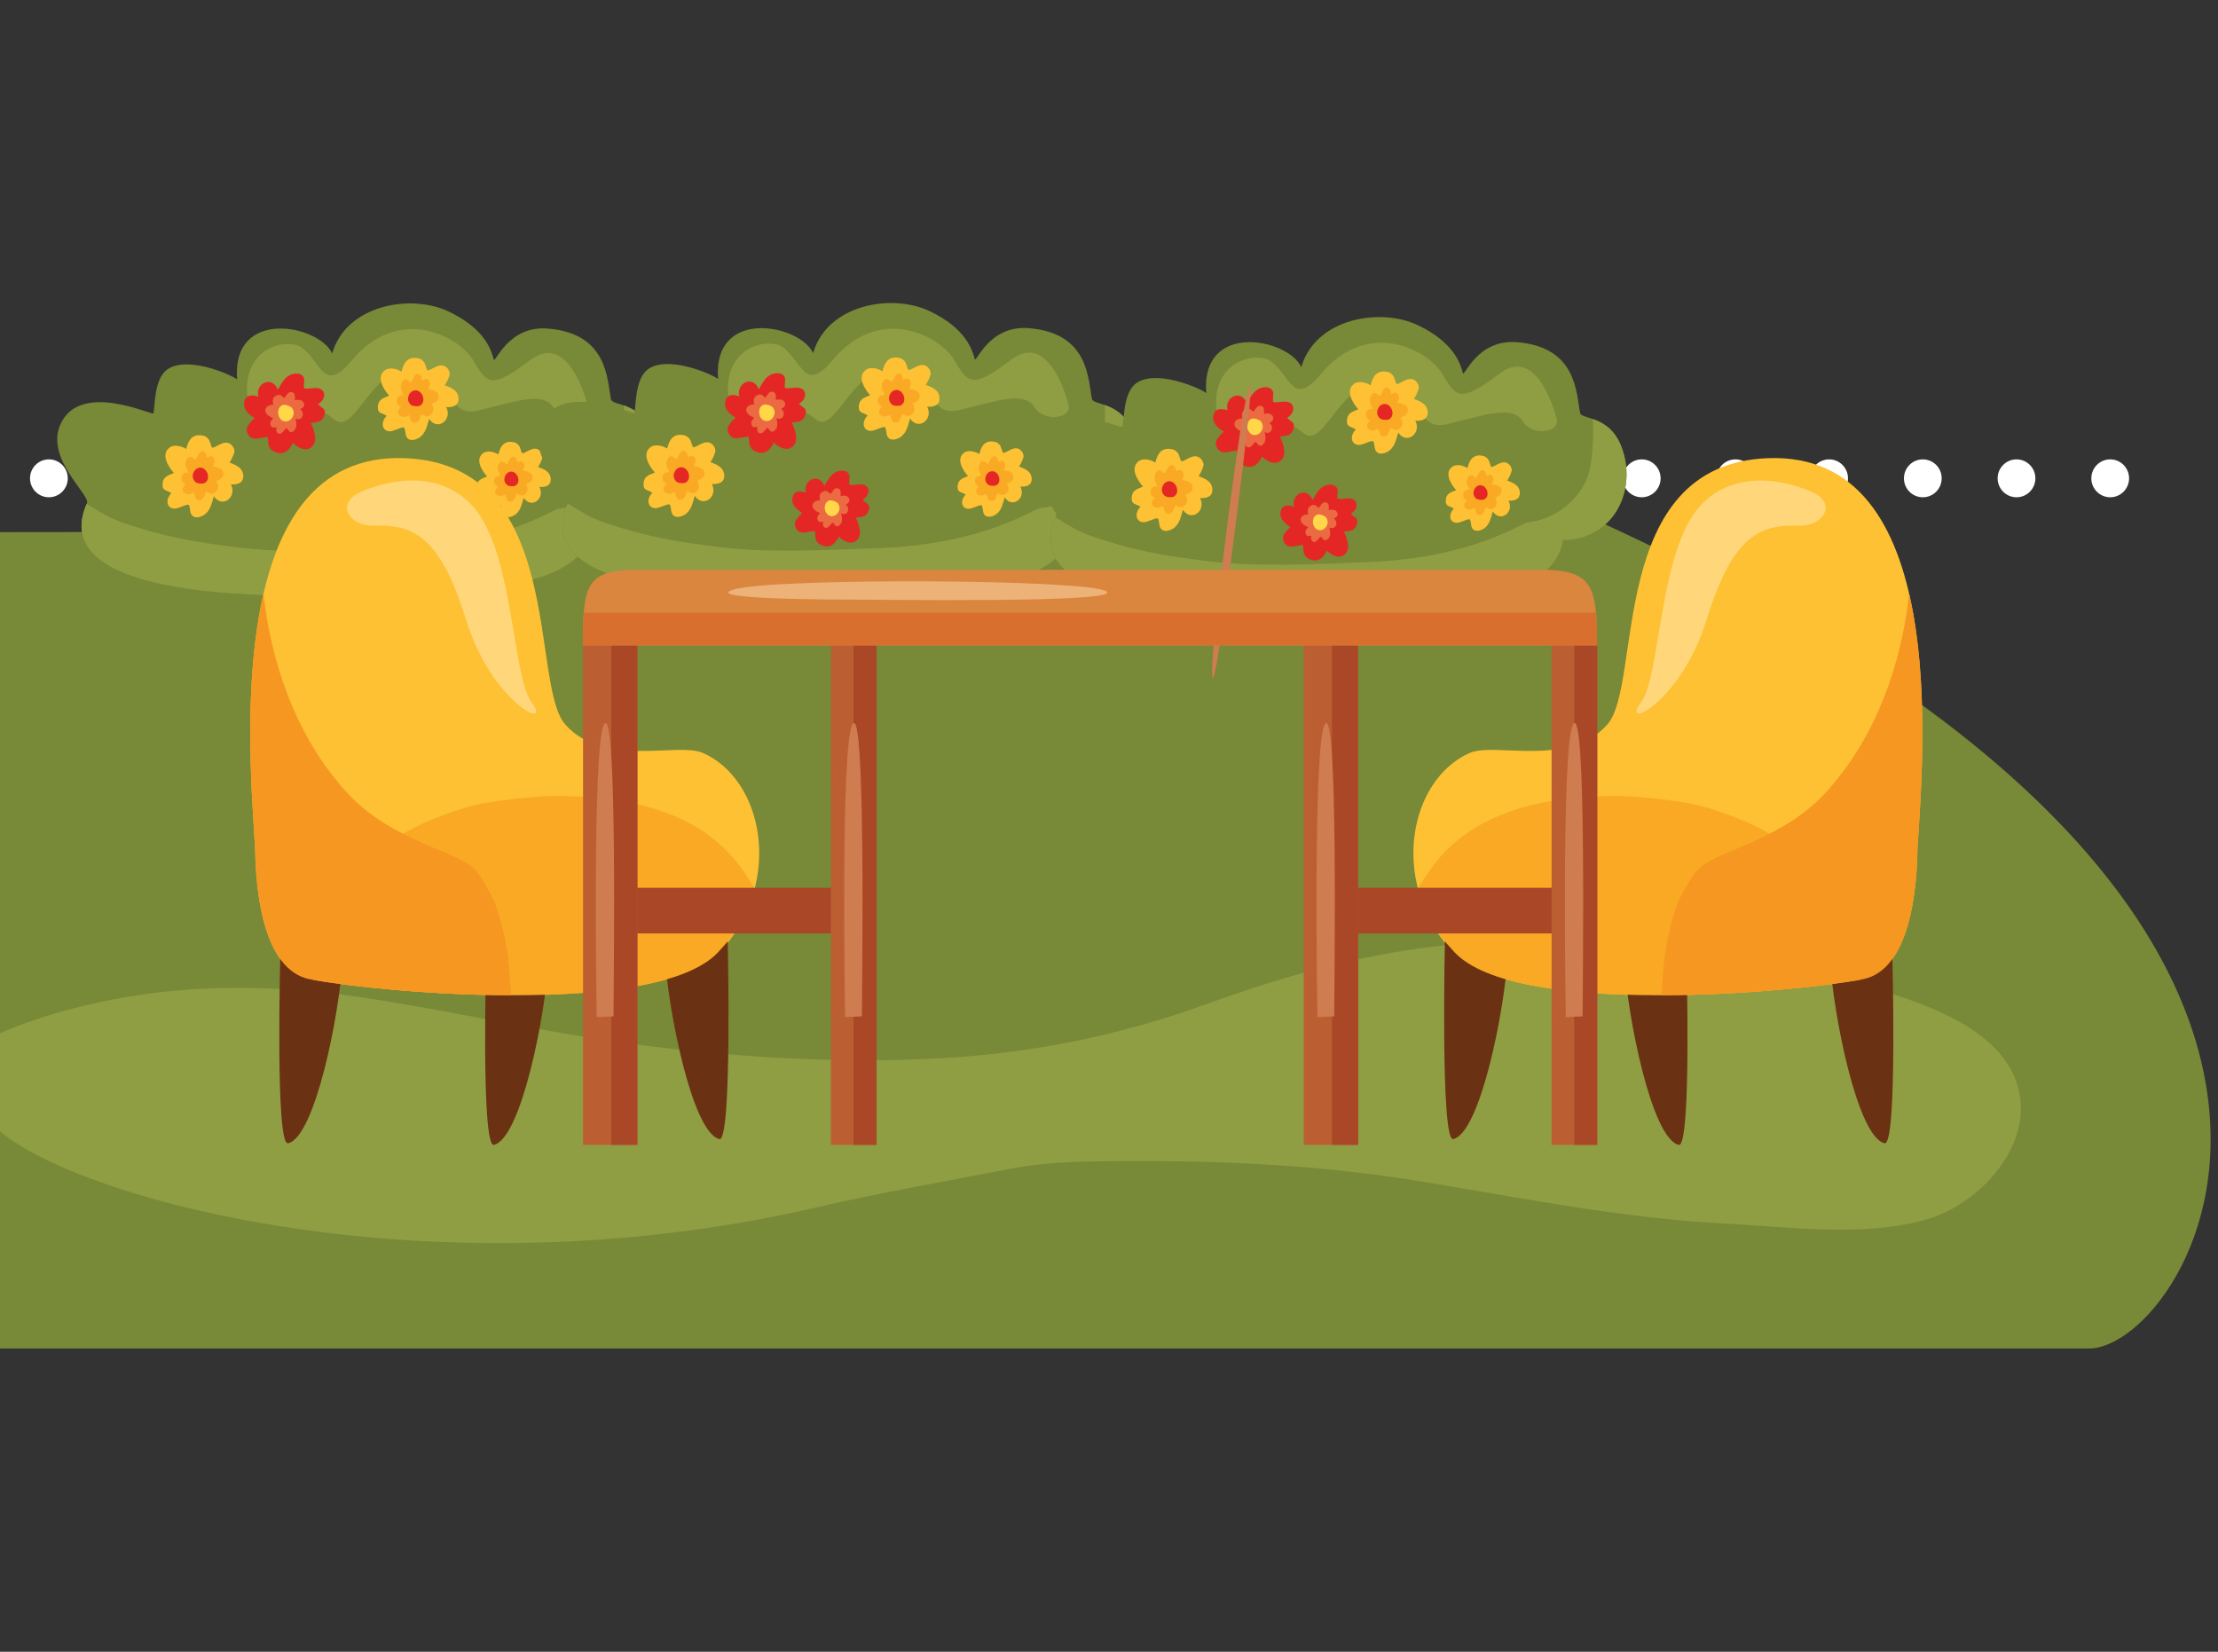 <?xml version="1.0" encoding="UTF-8" standalone="no"?><!DOCTYPE svg PUBLIC "-//W3C//DTD SVG 1.1//EN" "http://www.w3.org/Graphics/SVG/1.1/DTD/svg11.dtd"><svg width="100%" height="100%" viewBox="0 0 235 175" version="1.1" xmlns="http://www.w3.org/2000/svg" xmlns:xlink="http://www.w3.org/1999/xlink" xml:space="preserve" xmlns:serif="http://www.serif.com/" style="fill-rule:evenodd;clip-rule:evenodd;stroke-linejoin:round;stroke-miterlimit:2;"><rect x="0" y="0" width="235" height="175" fill="#333333" stroke="none"/><g id="_9" serif:id="9"><path d="M221.168,142.873l-221.168,0l0,-86.493c73.723,-0 92.152,-2.712 165.874,-2.712c96.026,42.347 66.187,89.642 55.294,89.205" style="fill:#788937;fill-rule:nonzero;"/><path d="M87.288,127.746c4.596,-1.09 15.122,-3.016 19.782,-3.911c4.445,-0.855 9.025,-0.797 13.538,-0.812c10.11,-0.033 20.194,0.539 30.177,2.187c10.591,1.748 21.193,3.874 31.935,4.424c6.906,0.354 14.751,1.493 21.491,-0.459c5.486,-1.587 11.424,-7.88 9.564,-14.138c-1.438,-4.841 -6.828,-7.454 -11.226,-9.036c-5.112,-1.839 -10.445,-2.978 -15.803,-3.833c-9.483,-1.515 -19.089,-2.787 -28.717,-2.377c-10.587,0.451 -20.23,2.969 -30.132,6.565c-9.589,3.483 -19.218,5.358 -29.421,5.824c-10.479,0.479 -20.92,-0.21 -31.314,-1.556c-9.819,-1.273 -19.444,-3.589 -29.227,-5.013c-8.598,-1.251 -17.601,-1.396 -26.148,0.317c-4.012,0.804 -8.032,1.883 -11.787,3.548l-0,10.395c8.885,7.465 46.597,17.523 87.288,7.875" style="fill:#8f9d43;fill-rule:nonzero;"/><path d="M7.18,50.678c0,1.109 -0.895,2.007 -1.999,2.007c-1.104,0 -2,-0.898 -2,-2.007c0,-1.11 0.896,-2.008 2,-2.008c1.104,-0 1.999,0.898 1.999,2.008" style="fill:#fff;fill-rule:nonzero;"/><path d="M17.107,50.678c0,1.109 -0.894,2.007 -1.999,2.007c-1.104,0 -2,-0.898 -2,-2.007c0,-1.11 0.896,-2.008 2,-2.008c1.105,-0 1.999,0.898 1.999,2.008" style="fill:#fff;fill-rule:nonzero;"/><path d="M27.035,50.678c-0,1.109 -0.896,2.007 -1.999,2.007c-1.105,0 -2.001,-0.898 -2.001,-2.007c0,-1.11 0.896,-2.008 2.001,-2.008c1.103,-0 1.999,0.898 1.999,2.008" style="fill:#fff;fill-rule:nonzero;"/><path d="M36.962,50.678c0,1.109 -0.895,2.007 -1.999,2.007c-1.105,0 -2.001,-0.898 -2.001,-2.007c0,-1.11 0.896,-2.008 2.001,-2.008c1.104,-0 1.999,0.898 1.999,2.008" style="fill:#fff;fill-rule:nonzero;"/><path d="M46.889,50.678c-0,1.109 -0.895,2.007 -1.999,2.007c-1.104,0 -2,-0.898 -2,-2.007c-0,-1.11 0.896,-2.008 2,-2.008c1.104,-0 1.999,0.898 1.999,2.008" style="fill:#fff;fill-rule:nonzero;"/><path d="M56.816,50.678c0,1.109 -0.895,2.007 -1.999,2.007c-1.104,0 -2,-0.898 -2,-2.007c0,-1.11 0.896,-2.008 2,-2.008c1.104,-0 1.999,0.898 1.999,2.008" style="fill:#fff;fill-rule:nonzero;"/><path d="M66.743,50.678c0,1.109 -0.894,2.007 -1.999,2.007c-1.104,0 -2,-0.898 -2,-2.007c0,-1.11 0.896,-2.008 2,-2.008c1.105,-0 1.999,0.898 1.999,2.008" style="fill:#fff;fill-rule:nonzero;"/><path d="M76.671,50.678c-0,1.109 -0.896,2.007 -2,2.007c-1.104,0 -2,-0.898 -2,-2.007c0,-1.11 0.896,-2.008 2,-2.008c1.104,-0 2,0.898 2,2.008" style="fill:#fff;fill-rule:nonzero;"/><path d="M86.598,50.678c0,1.109 -0.895,2.007 -2,2.007c-1.104,0 -1.999,-0.898 -1.999,-2.007c-0,-1.11 0.895,-2.008 1.999,-2.008c1.105,-0 2,0.898 2,2.008" style="fill:#fff;fill-rule:nonzero;"/><path d="M96.525,50.678c0,1.109 -0.895,2.007 -1.999,2.007c-1.104,0 -2,-0.898 -2,-2.007c-0,-1.11 0.896,-2.008 2,-2.008c1.104,-0 1.999,0.898 1.999,2.008" style="fill:#fff;fill-rule:nonzero;"/><path d="M106.453,50.678c-0,1.109 -0.896,2.007 -2,2.007c-1.104,0 -2,-0.898 -2,-2.007c0,-1.11 0.896,-2.008 2,-2.008c1.104,-0 2,0.898 2,2.008" style="fill:#fff;fill-rule:nonzero;"/><path d="M116.379,50.678c0,1.109 -0.894,2.007 -1.999,2.007c-1.104,0 -2,-0.898 -2,-2.007c0,-1.11 0.896,-2.008 2,-2.008c1.105,-0 1.999,0.898 1.999,2.008" style="fill:#fff;fill-rule:nonzero;"/><path d="M126.307,50.678c-0,1.109 -0.895,2.007 -1.999,2.007c-1.104,0 -2,-0.898 -2,-2.007c-0,-1.11 0.896,-2.008 2,-2.008c1.104,-0 1.999,0.898 1.999,2.008" style="fill:#fff;fill-rule:nonzero;"/><path d="M136.234,50.678c0,1.109 -0.895,2.007 -1.999,2.007c-1.104,0 -2,-0.898 -2,-2.007c0,-1.11 0.896,-2.008 2,-2.008c1.104,-0 1.999,0.898 1.999,2.008" style="fill:#fff;fill-rule:nonzero;"/><path d="M146.161,50.678c0,1.109 -0.895,2.007 -1.999,2.007c-1.104,0 -2,-0.898 -2,-2.007c-0,-1.11 0.896,-2.008 2,-2.008c1.104,-0 1.999,0.898 1.999,2.008" style="fill:#fff;fill-rule:nonzero;"/><path d="M156.089,50.678c-0,1.109 -0.896,2.007 -2,2.007c-1.105,0 -2,-0.898 -2,-2.007c0,-1.11 0.895,-2.008 2,-2.008c1.104,-0 2,0.898 2,2.008" style="fill:#fff;fill-rule:nonzero;"/><path d="M166.015,50.678c0,1.109 -0.894,2.007 -1.999,2.007c-1.104,0 -2,-0.898 -2,-2.007c-0,-1.11 0.896,-2.008 2,-2.008c1.105,-0 1.999,0.898 1.999,2.008" style="fill:#fff;fill-rule:nonzero;"/><path d="M175.943,50.678c-0,1.109 -0.896,2.007 -1.999,2.007c-1.105,0 -2.001,-0.898 -2.001,-2.007c0,-1.11 0.896,-2.008 2.001,-2.008c1.103,-0 1.999,0.898 1.999,2.008" style="fill:#fff;fill-rule:nonzero;"/><path d="M185.87,50.678c-0,1.109 -0.895,2.007 -1.999,2.007c-1.105,0 -2.001,-0.898 -2.001,-2.007c0,-1.11 0.896,-2.008 2.001,-2.008c1.104,-0 1.999,0.898 1.999,2.008" style="fill:#fff;fill-rule:nonzero;"/><path d="M195.797,50.678c-0,1.109 -0.895,2.007 -1.999,2.007c-1.105,0 -2,-0.898 -2,-2.007c-0,-1.11 0.895,-2.008 2,-2.008c1.104,-0 1.999,0.898 1.999,2.008" style="fill:#fff;fill-rule:nonzero;"/><path d="M205.724,50.678c0,1.109 -0.895,2.007 -1.999,2.007c-1.105,0 -2,-0.898 -2,-2.007c0,-1.11 0.895,-2.008 2,-2.008c1.104,-0 1.999,0.898 1.999,2.008" style="fill:#fff;fill-rule:nonzero;"/><path d="M215.651,50.678c0,1.109 -0.895,2.007 -1.998,2.007c-1.105,0 -2.001,-0.898 -2.001,-2.007c0,-1.11 0.896,-2.008 2.001,-2.008c1.103,-0 1.998,0.898 1.998,2.008" style="fill:#fff;fill-rule:nonzero;"/><path d="M225.579,50.678c-0,1.109 -0.895,2.007 -1.999,2.007c-1.105,0 -2.001,-0.898 -2.001,-2.007c0,-1.11 0.896,-2.008 2.001,-2.008c1.104,-0 1.999,0.898 1.999,2.008" style="fill:#fff;fill-rule:nonzero;"/><path d="M62.91,55.786c5.575,-0.072 7.984,-5.6 6.125,-10.08c-1.299,-3.132 -4.163,-2.709 -4.301,-3.396c-0.414,-2.064 -0.301,-7.021 -6.745,-7.502c-4.197,-0.313 -5.54,3.78 -5.673,3.276c-0.234,-0.876 -0.865,-3.228 -4.788,-5.083c-4.027,-1.904 -10.851,-0.698 -12.332,4.449c-1.432,-3.076 -10.676,-4.863 -10.071,2.749c-0.745,-0.573 -5.543,-2.627 -7.557,-0.935c-1.209,1.057 -1.148,3.636 -1.305,4.529c-0.052,0.294 -7.734,-3.494 -9.844,1.131c-1.682,3.683 3.188,7.502 2.794,8.385c-6.006,13.484 36.822,9.428 44.233,8.618c9.269,-1.01 9.464,-6.141 9.464,-6.141" style="fill:#788937;fill-rule:nonzero;"/><path d="M62.18,42.68c0,-0 -1.892,-7.614 -5.958,-4.559c-4.066,3.056 -4.573,2.668 -6.053,0.097c-1.478,-2.57 -7.933,-6.035 -12.933,-0c-2.987,3.605 -3.235,-0.048 -5.359,-1.455c-1.139,-0.752 -5.071,-0.406 -5.667,3.606c-0.339,2.279 1.002,6.239 2.849,5.658c1.847,-0.583 3.342,-4.139 6.36,-1.584c2.022,1.71 3.664,-4.722 7.405,-5.207c5.61,-0.727 3.927,5.19 7.808,4.269c3.88,-0.922 6.883,-2.086 7.992,-0.34c1.109,1.746 4.296,1.213 3.556,-0.485" style="fill:#8f9d43;fill-rule:nonzero;"/><path d="M69.035,45.706c-0.739,-1.78 -1.983,-2.411 -2.944,-2.751c0.068,1.755 0.006,4.028 -0.445,5.739c-0.463,1.746 -2.588,4.752 -6.422,5.19c-0.757,0.085 -5.886,3.804 -16.953,4.218c-5.873,0.221 -11.793,0.586 -17.633,-0.172c-3.028,-0.394 -6.039,-0.855 -8.981,-1.727c-1.504,-0.445 -3.056,-0.873 -4.453,-1.622c-0.519,-0.279 -1.016,-0.587 -1.519,-0.894c-0.167,-0.102 -0.333,-0.205 -0.502,-0.304c-5.816,13.394 36.865,9.352 44.263,8.544c9.269,-1.01 9.464,-6.141 9.464,-6.141c5.575,-0.072 7.984,-5.6 6.125,-10.08" style="fill:#8f9d43;fill-rule:nonzero;"/><path d="M17.883,47.483c0.558,-0.496 1.462,-0.162 1.849,0.081c0.192,-0.808 0.539,-1.496 1.463,-1.456c0.385,0.041 0.616,0.081 0.886,0.405c0.193,0.202 0.238,0.68 0.386,0.889c0.104,0.152 0.669,-0.311 1.21,-0.465c0.781,-0.222 1.281,0.586 1.137,1.03c-0.162,0.5 -0.316,0.748 -0.491,1.042c0.366,0.171 1.435,0.415 1.454,1.425c0.015,0.768 -0.654,0.93 -1.31,0.889c0.694,1.335 -0.923,2.588 -1.809,1.253c-0.24,0.789 -0.346,1.416 -0.924,1.901c-0.539,0.404 -1.339,0.536 -1.54,-0.162c-0.051,-0.173 -0.098,-0.671 -0.154,-0.768c-0.126,-0.212 -0.626,0.112 -1.252,0.293c-0.971,0.283 -1.444,-0.748 -0.636,-1.586c-0.462,-0.365 -1,-0.162 -0.924,-1.052c0.078,-0.728 0.617,-0.848 1.194,-1.091c0,0 -1.586,-1.699 -0.539,-2.628" style="fill:#fdc133;fill-rule:nonzero;"/><path d="M23.676,50.275c-0.046,0.415 -0.526,0.633 -0.765,0.685c0.209,0.399 0.312,0.807 -0.07,1.151c-0.168,0.133 -0.274,0.207 -0.496,0.182c-0.148,-0.006 -0.336,-0.178 -0.469,-0.205c-0.095,-0.02 -0.156,0.384 -0.318,0.657c-0.232,0.391 -0.718,0.263 -0.817,0.03c-0.111,-0.262 -0.137,-0.423 -0.172,-0.607c-0.206,0.073 -0.717,0.392 -1.083,-0.005c-0.277,-0.301 -0.067,-0.626 0.209,-0.864c-0.747,-0.263 -0.545,-1.393 0.279,-1.204c-0.182,-0.408 -0.362,-0.699 -0.302,-1.118c0.073,-0.371 0.346,-0.734 0.672,-0.533c0.08,0.049 0.275,0.23 0.331,0.246c0.127,0.036 0.212,-0.287 0.398,-0.603c0.287,-0.491 0.84,-0.262 0.813,0.386c0.313,-0.032 0.456,-0.323 0.74,0.061c0.226,0.321 0.053,0.58 -0.091,0.9c-0,0 1.232,0.063 1.141,0.841" style="fill:#f9a923;fill-rule:nonzero;"/><path d="M22.041,50.408c0.035,0.303 -0.067,0.605 -0.36,0.764c-0.216,0.114 -0.766,0.077 -0.953,-0.084c-0.165,-0.14 -0.29,-0.345 -0.304,-0.569c-0.023,-0.355 0.166,-0.748 0.481,-0.896c0.593,-0.277 1.076,0.254 1.136,0.785" style="fill:#e42725;fill-rule:nonzero;"/><path d="M51.107,48.072c0.513,-0.454 1.342,-0.148 1.697,0.075c0.176,-0.742 0.494,-1.373 1.341,-1.336c0.355,0.037 0.566,0.074 0.814,0.371c0.177,0.185 0.218,0.625 0.353,0.816c0.098,0.139 0.617,-0.285 1.113,-0.427c0.716,-0.204 1.176,0.539 1.043,0.947c-0.149,0.457 -0.292,0.685 -0.451,0.955c0.336,0.157 1.317,0.38 1.335,1.308c0.012,0.705 -0.602,0.854 -1.201,0.817c0.635,1.223 -0.848,2.373 -1.662,1.149c-0.221,0.724 -0.319,1.299 -0.849,1.744c-0.495,0.371 -1.226,0.492 -1.413,-0.148c-0.046,-0.159 -0.09,-0.615 -0.141,-0.705c-0.115,-0.195 -0.574,0.102 -1.148,0.269c-0.893,0.259 -1.325,-0.687 -0.584,-1.456c-0.423,-0.335 -0.919,-0.149 -0.849,-0.965c0.072,-0.668 0.567,-0.779 1.096,-1.002c0,0 -1.456,-1.559 -0.494,-2.412" style="fill:#fdc133;fill-rule:nonzero;"/><path d="M56.425,50.635c-0.045,0.381 -0.483,0.581 -0.704,0.629c0.192,0.365 0.288,0.741 -0.064,1.056c-0.155,0.123 -0.251,0.19 -0.455,0.167c-0.136,-0.005 -0.309,-0.163 -0.429,-0.188c-0.088,-0.018 -0.145,0.354 -0.293,0.602c-0.214,0.36 -0.659,0.242 -0.749,0.027c-0.104,-0.24 -0.128,-0.386 -0.159,-0.556c-0.19,0.067 -0.659,0.36 -0.994,-0.004c-0.254,-0.277 -0.062,-0.575 0.191,-0.793c-0.686,-0.242 -0.499,-1.277 0.256,-1.105c-0.166,-0.375 -0.331,-0.642 -0.276,-1.027c0.066,-0.339 0.316,-0.673 0.616,-0.489c0.075,0.046 0.252,0.212 0.306,0.226c0.115,0.034 0.192,-0.264 0.362,-0.552c0.265,-0.451 0.771,-0.242 0.748,0.354c0.286,-0.031 0.418,-0.298 0.678,0.056c0.207,0.295 0.05,0.53 -0.084,0.826c0,-0 1.133,0.057 1.05,0.771" style="fill:#f9a923;fill-rule:nonzero;"/><path d="M54.924,50.757c0.032,0.278 -0.061,0.556 -0.332,0.7c-0.199,0.106 -0.703,0.07 -0.874,-0.076c-0.152,-0.129 -0.266,-0.316 -0.278,-0.523c-0.022,-0.324 0.149,-0.686 0.44,-0.822c0.545,-0.253 0.988,0.233 1.044,0.721" style="fill:#e42725;fill-rule:nonzero;"/><path d="M40.694,39.291c0.557,-0.494 1.463,-0.161 1.847,0.081c0.193,-0.808 0.54,-1.495 1.465,-1.455c0.384,0.041 0.615,0.082 0.884,0.405c0.194,0.202 0.241,0.68 0.386,0.889c0.106,0.151 0.672,-0.31 1.213,-0.465c0.78,-0.222 1.281,0.587 1.136,1.031c-0.161,0.499 -0.317,0.747 -0.49,1.041c0.364,0.172 1.434,0.414 1.453,1.425c0.014,0.768 -0.655,0.93 -1.31,0.889c0.694,1.335 -0.923,2.588 -1.81,1.254c-0.24,0.787 -0.346,1.415 -0.923,1.9c-0.539,0.404 -1.339,0.536 -1.541,-0.162c-0.05,-0.173 -0.097,-0.671 -0.154,-0.768c-0.126,-0.212 -0.624,0.112 -1.251,0.293c-0.972,0.282 -1.446,-0.748 -0.635,-1.587c-0.463,-0.364 -1.002,-0.161 -0.926,-1.051c0.079,-0.727 0.618,-0.849 1.195,-1.091c0,-0 -1.587,-1.7 -0.539,-2.629" style="fill:#fdc133;fill-rule:nonzero;"/><path d="M46.488,42.085c-0.048,0.414 -0.527,0.632 -0.766,0.685c0.209,0.397 0.313,0.806 -0.071,1.15c-0.167,0.134 -0.274,0.207 -0.496,0.182c-0.147,-0.005 -0.335,-0.178 -0.467,-0.205c-0.095,-0.02 -0.158,0.384 -0.32,0.656c-0.232,0.392 -0.717,0.264 -0.817,0.031c-0.112,-0.263 -0.138,-0.423 -0.171,-0.608c-0.207,0.074 -0.719,0.393 -1.084,-0.004c-0.276,-0.301 -0.068,-0.626 0.21,-0.865c-0.748,-0.262 -0.545,-1.391 0.279,-1.203c-0.183,-0.408 -0.361,-0.699 -0.303,-1.118c0.073,-0.371 0.345,-0.734 0.673,-0.534c0.08,0.05 0.274,0.23 0.332,0.247c0.125,0.037 0.21,-0.288 0.396,-0.603c0.288,-0.49 0.839,-0.263 0.814,0.387c0.312,-0.035 0.455,-0.324 0.739,0.061c0.226,0.32 0.053,0.578 -0.091,0.9c0,-0 1.232,0.062 1.143,0.841" style="fill:#f9a923;fill-rule:nonzero;"/><path d="M44.851,42.217c0.036,0.302 -0.066,0.605 -0.361,0.763c-0.214,0.115 -0.765,0.076 -0.952,-0.084c-0.165,-0.14 -0.288,-0.344 -0.303,-0.569c-0.025,-0.353 0.164,-0.747 0.481,-0.894c0.593,-0.278 1.076,0.252 1.135,0.784" style="fill:#e42725;fill-rule:nonzero;"/><path d="M32.81,47.499c-0.66,0.33 -1.455,-0.234 -1.768,-0.572c-0.382,0.73 -0.884,1.302 -1.768,1.016c-0.362,-0.141 -0.576,-0.242 -0.759,-0.626c-0.137,-0.248 -0.067,-0.723 -0.156,-0.964c-0.066,-0.175 -0.726,0.121 -1.286,0.126c-0.808,0.007 -1.098,-0.91 -0.849,-1.3c0.277,-0.44 0.488,-0.639 0.726,-0.877c-0.31,-0.263 -1.286,-0.783 -1.06,-1.766c0.173,-0.746 0.859,-0.724 1.482,-0.511c-0.348,-1.474 1.52,-2.255 2.055,-0.728c0.423,-0.698 0.677,-1.276 1.354,-1.591c0.619,-0.247 1.424,-0.161 1.45,0.568c0.006,0.181 -0.069,0.675 -0.037,0.784c0.07,0.239 0.631,0.059 1.281,0.051c1.008,-0.013 1.216,1.108 0.23,1.704c0.359,0.475 0.929,0.424 0.639,1.264c-0.252,0.683 -0.802,0.656 -1.419,0.737c-0,-0 1.123,2.066 -0.115,2.685" style="fill:#e42725;fill-rule:nonzero;"/><path d="M28.145,43.299c0.131,-0.346 0.593,-0.421 0.811,-0.41c-0.095,-0.393 -0.098,-0.772 0.309,-0.976c0.174,-0.076 0.282,-0.113 0.469,-0.04c0.126,0.04 0.251,0.234 0.359,0.288c0.079,0.041 0.22,-0.293 0.418,-0.491c0.286,-0.282 0.677,-0.055 0.713,0.171c0.04,0.252 0.027,0.397 0.017,0.565c0.194,-0.015 0.707,-0.167 0.936,0.262c0.174,0.327 -0.08,0.557 -0.369,0.696c0.589,0.407 0.169,1.334 -0.501,0.974c0.069,0.397 0.161,0.692 0.018,1.039c-0.143,0.303 -0.457,0.552 -0.696,0.301c-0.059,-0.062 -0.187,-0.265 -0.233,-0.293c-0.101,-0.06 -0.244,0.198 -0.474,0.427c-0.355,0.355 -0.783,0.027 -0.619,-0.529c-0.278,-0.045 -0.464,0.171 -0.626,-0.229c-0.126,-0.331 0.079,-0.513 0.274,-0.756c0,0 -1.052,-0.347 -0.806,-0.999" style="fill:#eb6a41;fill-rule:nonzero;"/><path d="M29.479,43.554c0.042,-0.308 0.218,-0.58 0.547,-0.656c0.241,-0.054 0.774,0.134 0.921,0.343c0.127,0.183 0.201,0.419 0.16,0.644c-0.066,0.356 -0.349,0.695 -0.699,0.754c-0.654,0.113 -0.999,-0.542 -0.929,-1.085" style="fill:#ffd748;fill-rule:nonzero;"/><path d="M39.598,57.439c-0.627,0.313 -1.383,-0.223 -1.681,-0.544c-0.364,0.695 -0.841,1.239 -1.681,0.966c-0.345,-0.134 -0.548,-0.23 -0.72,-0.596c-0.133,-0.234 -0.064,-0.687 -0.151,-0.916c-0.062,-0.165 -0.689,0.116 -1.222,0.12c-0.768,0.007 -1.043,-0.864 -0.808,-1.236c0.263,-0.418 0.465,-0.608 0.692,-0.833c-0.298,-0.251 -1.225,-0.746 -1.01,-1.68c0.165,-0.709 0.818,-0.689 1.409,-0.485c-0.329,-1.403 1.448,-2.146 1.954,-0.694c0.404,-0.664 0.646,-1.213 1.287,-1.513c0.59,-0.235 1.357,-0.151 1.381,0.54c0.006,0.173 -0.066,0.643 -0.037,0.746c0.067,0.227 0.602,0.057 1.22,0.048c0.959,-0.012 1.155,1.055 0.218,1.621c0.342,0.452 0.883,0.403 0.609,1.202c-0.239,0.649 -0.763,0.624 -1.35,0.699c-0,0 1.069,1.966 -0.11,2.555" style="fill:#e42725;fill-rule:nonzero;"/><path d="M35.161,53.445c0.126,-0.329 0.564,-0.4 0.771,-0.39c-0.089,-0.374 -0.091,-0.734 0.295,-0.929c0.165,-0.071 0.267,-0.108 0.446,-0.037c0.12,0.039 0.238,0.224 0.341,0.275c0.075,0.038 0.208,-0.28 0.396,-0.467c0.274,-0.269 0.647,-0.054 0.679,0.161c0.038,0.241 0.027,0.378 0.017,0.538c0.186,-0.014 0.672,-0.159 0.89,0.249c0.165,0.31 -0.075,0.529 -0.35,0.663c0.561,0.386 0.16,1.268 -0.479,0.926c0.068,0.377 0.154,0.657 0.019,0.987c-0.136,0.288 -0.434,0.526 -0.662,0.287c-0.057,-0.06 -0.178,-0.253 -0.223,-0.278c-0.095,-0.058 -0.232,0.187 -0.448,0.406c-0.338,0.337 -0.745,0.024 -0.591,-0.503c-0.262,-0.044 -0.441,0.162 -0.593,-0.219c-0.121,-0.315 0.074,-0.487 0.26,-0.719c-0,0 -1.002,-0.33 -0.768,-0.95" style="fill:#eb6a41;fill-rule:nonzero;"/><path d="M36.431,53.688c0.04,-0.294 0.206,-0.552 0.519,-0.623c0.229,-0.053 0.737,0.126 0.877,0.325c0.12,0.175 0.192,0.399 0.151,0.614c-0.062,0.338 -0.333,0.659 -0.663,0.715c-0.621,0.107 -0.951,-0.516 -0.884,-1.031" style="fill:#ffd748;fill-rule:nonzero;"/><path d="M113.869,55.743c5.574,-0.072 7.984,-5.599 6.125,-10.079c-1.3,-3.133 -4.164,-2.71 -4.301,-3.397c-0.414,-2.065 -0.302,-7.021 -6.745,-7.502c-4.198,-0.313 -5.54,3.781 -5.674,3.277c-0.233,-0.877 -0.864,-3.229 -4.787,-5.083c-4.027,-1.904 -10.85,-0.699 -12.332,4.448c-1.432,-3.076 -10.676,-4.863 -10.071,2.749c-0.744,-0.574 -5.543,-2.626 -7.557,-0.935c-1.209,1.057 -1.148,3.636 -1.306,4.53c-0.052,0.294 -7.733,-3.494 -9.843,1.13c-1.681,3.683 3.188,7.503 2.794,8.385c-6.006,13.483 36.822,9.428 44.233,8.619c9.269,-1.012 9.464,-6.142 9.464,-6.142" style="fill:#788937;fill-rule:nonzero;"/><path d="M113.139,42.636c0,0 -1.893,-7.613 -5.958,-4.558c-4.066,3.056 -4.573,2.668 -6.053,0.097c-1.478,-2.57 -7.933,-6.035 -12.933,-0c-2.988,3.605 -3.234,-0.049 -5.359,-1.455c-1.139,-0.753 -5.072,-0.406 -5.667,3.605c-0.339,2.28 1.002,6.24 2.849,5.658c1.847,-0.582 3.342,-4.137 6.36,-1.584c2.022,1.711 3.664,-4.72 7.405,-5.205c5.609,-0.727 3.928,5.189 7.808,4.267c3.88,-0.921 6.883,-2.085 7.992,-0.339c1.108,1.746 4.296,1.213 3.556,-0.486" style="fill:#8f9d43;fill-rule:nonzero;"/><path d="M119.994,45.664c-0.739,-1.781 -1.983,-2.413 -2.943,-2.752c0.066,1.756 0.005,4.027 -0.446,5.739c-0.463,1.745 -2.587,4.753 -6.422,5.19c-0.757,0.086 -5.886,3.804 -16.954,4.219c-5.872,0.219 -11.793,0.585 -17.633,-0.173c-3.027,-0.393 -6.038,-0.855 -8.979,-1.727c-1.505,-0.445 -3.058,-0.873 -4.455,-1.622c-0.518,-0.278 -1.015,-0.587 -1.518,-0.894c-0.167,-0.103 -0.334,-0.205 -0.502,-0.304c-5.816,13.394 36.865,9.353 44.263,8.545c9.269,-1.012 9.464,-6.142 9.464,-6.142c5.574,-0.072 7.984,-5.599 6.125,-10.079" style="fill:#8f9d43;fill-rule:nonzero;"/><path d="M68.842,47.44c0.557,-0.495 1.462,-0.162 1.849,0.08c0.191,-0.808 0.538,-1.495 1.463,-1.455c0.385,0.041 0.616,0.081 0.885,0.405c0.194,0.202 0.239,0.68 0.386,0.889c0.105,0.152 0.67,-0.31 1.212,-0.465c0.779,-0.222 1.28,0.587 1.136,1.031c-0.161,0.499 -0.316,0.749 -0.491,1.041c0.367,0.172 1.436,0.415 1.454,1.425c0.015,0.767 -0.654,0.93 -1.31,0.889c0.694,1.335 -0.923,2.588 -1.809,1.253c-0.241,0.79 -0.346,1.416 -0.924,1.901c-0.539,0.404 -1.338,0.536 -1.54,-0.162c-0.051,-0.173 -0.098,-0.67 -0.155,-0.768c-0.125,-0.212 -0.625,0.112 -1.251,0.293c-0.971,0.283 -1.444,-0.748 -0.636,-1.587c-0.462,-0.364 -1,-0.161 -0.924,-1.051c0.077,-0.728 0.616,-0.849 1.193,-1.091c0,-0 -1.586,-1.698 -0.538,-2.628" style="fill:#fdc133;fill-rule:nonzero;"/><path d="M74.635,50.231c-0.046,0.416 -0.526,0.634 -0.765,0.687c0.209,0.398 0.312,0.807 -0.07,1.15c-0.168,0.133 -0.275,0.207 -0.497,0.182c-0.147,-0.005 -0.336,-0.179 -0.467,-0.204c-0.096,-0.021 -0.157,0.384 -0.319,0.656c-0.233,0.392 -0.718,0.263 -0.818,0.03c-0.111,-0.262 -0.136,-0.423 -0.171,-0.607c-0.207,0.073 -0.717,0.392 -1.083,-0.005c-0.277,-0.301 -0.067,-0.626 0.208,-0.863c-0.746,-0.264 -0.545,-1.393 0.28,-1.205c-0.183,-0.408 -0.362,-0.699 -0.302,-1.117c0.074,-0.371 0.345,-0.735 0.672,-0.535c0.08,0.05 0.274,0.232 0.332,0.247c0.125,0.036 0.211,-0.287 0.396,-0.603c0.288,-0.49 0.84,-0.262 0.814,0.387c0.313,-0.033 0.455,-0.324 0.739,0.06c0.227,0.322 0.054,0.58 -0.091,0.901c-0,0 1.232,0.062 1.142,0.839" style="fill:#f9a923;fill-rule:nonzero;"/><path d="M73,50.365c0.035,0.303 -0.067,0.606 -0.361,0.764c-0.215,0.115 -0.765,0.077 -0.953,-0.084c-0.164,-0.14 -0.289,-0.345 -0.303,-0.568c-0.023,-0.356 0.166,-0.749 0.481,-0.897c0.593,-0.277 1.076,0.253 1.136,0.785" style="fill:#e42725;fill-rule:nonzero;"/><path d="M102.066,48.029c0.513,-0.454 1.342,-0.147 1.696,0.075c0.176,-0.742 0.494,-1.372 1.343,-1.336c0.353,0.037 0.565,0.074 0.813,0.371c0.177,0.186 0.218,0.625 0.352,0.817c0.098,0.139 0.618,-0.286 1.114,-0.427c0.715,-0.204 1.176,0.538 1.042,0.946c-0.148,0.458 -0.29,0.686 -0.45,0.955c0.336,0.158 1.317,0.381 1.335,1.309c0.012,0.704 -0.602,0.853 -1.201,0.816c0.635,1.224 -0.848,2.374 -1.663,1.15c-0.22,0.723 -0.317,1.299 -0.848,1.744c-0.494,0.37 -1.227,0.492 -1.413,-0.149c-0.046,-0.159 -0.09,-0.615 -0.142,-0.706c-0.115,-0.193 -0.572,0.103 -1.147,0.27c-0.893,0.259 -1.326,-0.687 -0.584,-1.456c-0.424,-0.334 -0.918,-0.148 -0.849,-0.965c0.072,-0.668 0.567,-0.779 1.096,-1.001c0,0 -1.457,-1.56 -0.494,-2.413" style="fill:#fdc133;fill-rule:nonzero;"/><path d="M107.383,50.593c-0.044,0.38 -0.483,0.58 -0.702,0.628c0.191,0.365 0.287,0.742 -0.066,1.056c-0.154,0.123 -0.25,0.19 -0.454,0.168c-0.136,-0.006 -0.31,-0.164 -0.43,-0.189c-0.087,-0.018 -0.144,0.354 -0.292,0.602c-0.214,0.36 -0.659,0.242 -0.75,0.027c-0.103,-0.24 -0.128,-0.386 -0.158,-0.556c-0.19,0.068 -0.659,0.361 -0.994,-0.004c-0.255,-0.277 -0.062,-0.574 0.191,-0.792c-0.686,-0.243 -0.499,-1.279 0.256,-1.107c-0.167,-0.374 -0.331,-0.641 -0.277,-1.025c0.067,-0.341 0.317,-0.673 0.618,-0.49c0.073,0.046 0.251,0.212 0.305,0.227c0.114,0.034 0.192,-0.264 0.362,-0.553c0.265,-0.451 0.772,-0.242 0.748,0.355c0.285,-0.032 0.417,-0.298 0.678,0.055c0.208,0.295 0.05,0.531 -0.084,0.826c0,-0 1.132,0.057 1.049,0.772" style="fill:#f9a923;fill-rule:nonzero;"/><path d="M105.883,50.714c0.031,0.279 -0.061,0.557 -0.332,0.7c-0.199,0.106 -0.703,0.071 -0.874,-0.076c-0.152,-0.129 -0.266,-0.317 -0.279,-0.522c-0.021,-0.325 0.151,-0.687 0.441,-0.822c0.545,-0.254 0.988,0.232 1.044,0.72" style="fill:#e42725;fill-rule:nonzero;"/><path d="M91.652,39.249c0.559,-0.496 1.464,-0.162 1.848,0.081c0.193,-0.809 0.54,-1.496 1.464,-1.455c0.385,0.039 0.616,0.08 0.885,0.404c0.194,0.202 0.24,0.681 0.386,0.889c0.105,0.151 0.672,-0.31 1.213,-0.465c0.78,-0.222 1.28,0.586 1.135,1.031c-0.16,0.499 -0.317,0.748 -0.489,1.041c0.364,0.172 1.434,0.414 1.452,1.424c0.015,0.769 -0.654,0.931 -1.309,0.891c0.694,1.334 -0.923,2.587 -1.81,1.252c-0.239,0.789 -0.347,1.416 -0.924,1.901c-0.539,0.404 -1.338,0.536 -1.539,-0.162c-0.052,-0.172 -0.098,-0.67 -0.155,-0.767c-0.125,-0.212 -0.625,0.11 -1.251,0.292c-0.972,0.283 -1.446,-0.748 -0.635,-1.587c-0.463,-0.364 -1.003,-0.161 -0.925,-1.051c0.077,-0.727 0.617,-0.849 1.194,-1.091c0,-0 -1.587,-1.699 -0.54,-2.628" style="fill:#fdc133;fill-rule:nonzero;"/><path d="M97.447,42.041c-0.048,0.415 -0.527,0.634 -0.766,0.686c0.209,0.397 0.313,0.806 -0.071,1.15c-0.167,0.134 -0.274,0.207 -0.496,0.183c-0.147,-0.006 -0.335,-0.18 -0.467,-0.205c-0.095,-0.021 -0.158,0.384 -0.32,0.656c-0.232,0.391 -0.718,0.263 -0.817,0.029c-0.112,-0.262 -0.138,-0.422 -0.171,-0.606c-0.207,0.073 -0.719,0.392 -1.084,-0.005c-0.276,-0.301 -0.067,-0.625 0.21,-0.864c-0.748,-0.263 -0.545,-1.392 0.279,-1.203c-0.183,-0.409 -0.36,-0.701 -0.303,-1.118c0.073,-0.372 0.345,-0.735 0.672,-0.535c0.081,0.05 0.275,0.23 0.333,0.248c0.125,0.036 0.21,-0.288 0.396,-0.603c0.287,-0.491 0.839,-0.264 0.813,0.386c0.313,-0.034 0.456,-0.323 0.74,0.061c0.226,0.32 0.053,0.578 -0.091,0.9c0,0 1.233,0.062 1.143,0.84" style="fill:#f9a923;fill-rule:nonzero;"/><path d="M95.811,42.175c0.035,0.301 -0.068,0.604 -0.361,0.763c-0.215,0.114 -0.766,0.076 -0.953,-0.085c-0.165,-0.14 -0.288,-0.343 -0.304,-0.568c-0.024,-0.355 0.166,-0.748 0.481,-0.895c0.593,-0.278 1.077,0.252 1.137,0.785" style="fill:#e42725;fill-rule:nonzero;"/><path d="M83.769,47.457c-0.661,0.329 -1.454,-0.235 -1.768,-0.573c-0.383,0.73 -0.884,1.303 -1.768,1.016c-0.362,-0.141 -0.576,-0.242 -0.76,-0.626c-0.136,-0.248 -0.066,-0.723 -0.155,-0.964c-0.065,-0.174 -0.726,0.121 -1.286,0.126c-0.808,0.007 -1.097,-0.909 -0.85,-1.3c0.278,-0.44 0.489,-0.639 0.727,-0.875c-0.311,-0.265 -1.285,-0.784 -1.06,-1.768c0.172,-0.746 0.859,-0.724 1.482,-0.51c-0.348,-1.475 1.52,-2.255 2.055,-0.728c0.422,-0.698 0.677,-1.277 1.354,-1.592c0.618,-0.246 1.424,-0.16 1.45,0.568c0.006,0.181 -0.07,0.675 -0.037,0.784c0.07,0.24 0.631,0.06 1.281,0.051c1.008,-0.013 1.215,1.109 0.23,1.704c0.359,0.475 0.929,0.424 0.639,1.263c-0.252,0.683 -0.802,0.657 -1.419,0.738c-0,-0 1.123,2.066 -0.115,2.686" style="fill:#e42725;fill-rule:nonzero;"/><path d="M79.104,43.257c0.13,-0.347 0.593,-0.423 0.81,-0.41c-0.094,-0.394 -0.096,-0.772 0.31,-0.977c0.174,-0.075 0.282,-0.114 0.468,-0.039c0.127,0.039 0.252,0.233 0.36,0.288c0.079,0.041 0.22,-0.295 0.418,-0.491c0.286,-0.283 0.677,-0.056 0.712,0.17c0.041,0.253 0.028,0.397 0.018,0.564c0.195,-0.013 0.707,-0.166 0.935,0.263c0.174,0.327 -0.079,0.557 -0.368,0.696c0.589,0.407 0.17,1.334 -0.502,0.974c0.069,0.397 0.161,0.692 0.018,1.039c-0.142,0.304 -0.457,0.552 -0.695,0.302c-0.059,-0.063 -0.187,-0.266 -0.233,-0.294c-0.101,-0.06 -0.245,0.198 -0.474,0.427c-0.355,0.355 -0.783,0.027 -0.619,-0.528c-0.278,-0.046 -0.464,0.17 -0.627,-0.23c-0.125,-0.33 0.08,-0.512 0.275,-0.756c0,0 -1.052,-0.347 -0.806,-0.998" style="fill:#eb6a41;fill-rule:nonzero;"/><path d="M80.438,43.511c0.042,-0.308 0.218,-0.58 0.547,-0.655c0.241,-0.054 0.774,0.133 0.92,0.342c0.128,0.184 0.202,0.419 0.159,0.645c-0.064,0.356 -0.348,0.694 -0.697,0.753c-0.654,0.112 -0.999,-0.542 -0.929,-1.085" style="fill:#ffd748;fill-rule:nonzero;"/><path d="M90.556,57.396c-0.627,0.314 -1.382,-0.223 -1.68,-0.543c-0.364,0.694 -0.842,1.238 -1.681,0.965c-0.345,-0.134 -0.549,-0.229 -0.722,-0.596c-0.131,-0.235 -0.063,-0.687 -0.149,-0.915c-0.062,-0.166 -0.689,0.115 -1.222,0.12c-0.769,0.006 -1.044,-0.865 -0.808,-1.237c0.263,-0.418 0.464,-0.608 0.691,-0.832c-0.298,-0.251 -1.224,-0.747 -1.009,-1.681c0.164,-0.709 0.818,-0.689 1.41,-0.486c-0.331,-1.403 1.447,-2.144 1.953,-0.693c0.403,-0.664 0.645,-1.213 1.288,-1.512c0.589,-0.235 1.355,-0.153 1.38,0.54c0.006,0.171 -0.066,0.641 -0.037,0.745c0.067,0.227 0.602,0.057 1.22,0.048c0.959,-0.012 1.155,1.054 0.218,1.62c0.342,0.453 0.883,0.404 0.608,1.202c-0.238,0.65 -0.762,0.625 -1.349,0.7c-0,0 1.068,1.967 -0.111,2.555" style="fill:#e42725;fill-rule:nonzero;"/><path d="M86.12,53.403c0.126,-0.331 0.563,-0.402 0.771,-0.391c-0.089,-0.374 -0.091,-0.734 0.295,-0.928c0.165,-0.072 0.267,-0.108 0.446,-0.038c0.119,0.038 0.239,0.225 0.342,0.275c0.074,0.038 0.208,-0.28 0.395,-0.468c0.274,-0.268 0.646,-0.052 0.679,0.162c0.038,0.241 0.027,0.378 0.016,0.538c0.186,-0.014 0.673,-0.159 0.89,0.248c0.166,0.311 -0.073,0.531 -0.35,0.665c0.561,0.385 0.161,1.267 -0.477,0.926c0.067,0.376 0.153,0.656 0.018,0.986c-0.136,0.288 -0.435,0.526 -0.662,0.287c-0.057,-0.059 -0.179,-0.252 -0.222,-0.279c-0.096,-0.057 -0.232,0.189 -0.449,0.406c-0.338,0.337 -0.745,0.025 -0.591,-0.502c-0.262,-0.044 -0.441,0.163 -0.593,-0.219c-0.121,-0.315 0.074,-0.487 0.26,-0.718c0,0 -1.002,-0.331 -0.768,-0.95" style="fill:#eb6a41;fill-rule:nonzero;"/><path d="M87.39,53.645c0.04,-0.293 0.206,-0.552 0.52,-0.624c0.229,-0.052 0.736,0.128 0.875,0.326c0.12,0.175 0.192,0.399 0.153,0.613c-0.063,0.339 -0.334,0.66 -0.664,0.717c-0.622,0.107 -0.951,-0.517 -0.884,-1.032" style="fill:#ffd748;fill-rule:nonzero;"/><path d="M165.589,57.229c5.575,-0.072 7.985,-5.6 6.125,-10.079c-1.299,-3.133 -4.163,-2.709 -4.301,-3.397c-0.413,-2.064 -0.302,-7.021 -6.744,-7.502c-4.198,-0.313 -5.54,3.781 -5.674,3.277c-0.233,-0.876 -0.865,-3.229 -4.787,-5.084c-4.027,-1.903 -10.85,-0.697 -12.333,4.449c-1.431,-3.075 -10.675,-4.863 -10.07,2.749c-0.745,-0.574 -5.543,-2.626 -7.558,-0.935c-1.208,1.057 -1.147,3.637 -1.305,4.53c-0.052,0.293 -7.733,-3.494 -9.844,1.131c-1.681,3.682 3.189,7.502 2.795,8.384c-6.006,13.484 36.821,9.428 44.233,8.619c9.269,-1.012 9.463,-6.142 9.463,-6.142" style="fill:#788937;fill-rule:nonzero;"/><path d="M164.86,44.123c-0,-0 -1.893,-7.614 -5.959,-4.559c-4.065,3.056 -4.572,2.668 -6.052,0.097c-1.478,-2.57 -7.935,-6.035 -12.934,0c-2.987,3.605 -3.234,-0.048 -5.358,-1.454c-1.139,-0.754 -5.072,-0.407 -5.667,3.604c-0.339,2.28 1.001,6.241 2.849,5.658c1.847,-0.582 3.342,-4.137 6.359,-1.583c2.022,1.71 3.665,-4.721 7.406,-5.206c5.609,-0.727 3.927,5.189 7.807,4.268c3.88,-0.922 6.884,-2.086 7.992,-0.34c1.108,1.746 4.296,1.213 3.557,-0.485" style="fill:#8f9d43;fill-rule:nonzero;"/><path d="M171.714,47.15c-0.739,-1.781 -1.982,-2.412 -2.943,-2.751c0.067,1.755 0.006,4.027 -0.446,5.738c-0.462,1.746 -2.587,4.753 -6.421,5.19c-0.758,0.086 -5.886,3.804 -16.954,4.219c-5.872,0.22 -11.793,0.585 -17.633,-0.172c-3.028,-0.394 -6.038,-0.855 -8.98,-1.727c-1.504,-0.447 -3.057,-0.873 -4.454,-1.623c-0.518,-0.278 -1.015,-0.587 -1.519,-0.894c-0.166,-0.103 -0.333,-0.205 -0.502,-0.304c-5.815,13.394 36.865,9.353 44.264,8.545c9.269,-1.012 9.463,-6.142 9.463,-6.142c5.575,-0.072 7.985,-5.6 6.125,-10.079" style="fill:#8f9d43;fill-rule:nonzero;"/><path d="M120.563,48.926c0.557,-0.495 1.461,-0.162 1.848,0.081c0.192,-0.808 0.539,-1.496 1.464,-1.455c0.384,0.04 0.616,0.08 0.885,0.404c0.194,0.202 0.239,0.68 0.386,0.889c0.104,0.152 0.669,-0.31 1.212,-0.465c0.779,-0.222 1.28,0.587 1.136,1.031c-0.161,0.499 -0.316,0.748 -0.491,1.041c0.367,0.173 1.435,0.415 1.453,1.425c0.015,0.768 -0.654,0.93 -1.309,0.89c0.693,1.334 -0.923,2.586 -1.81,1.252c-0.24,0.79 -0.345,1.416 -0.924,1.901c-0.538,0.405 -1.338,0.535 -1.539,-0.162c-0.052,-0.173 -0.098,-0.671 -0.155,-0.768c-0.125,-0.212 -0.625,0.111 -1.252,0.292c-0.971,0.284 -1.443,-0.746 -0.635,-1.585c-0.462,-0.365 -1.001,-0.162 -0.924,-1.052c0.077,-0.728 0.616,-0.848 1.193,-1.091c-0,0 -1.586,-1.699 -0.538,-2.628" style="fill:#fdc133;fill-rule:nonzero;"/><path d="M126.356,51.718c-0.047,0.415 -0.526,0.633 -0.765,0.687c0.209,0.397 0.312,0.807 -0.071,1.149c-0.167,0.133 -0.274,0.207 -0.497,0.182c-0.146,-0.005 -0.335,-0.179 -0.467,-0.204c-0.095,-0.021 -0.157,0.384 -0.319,0.657c-0.232,0.391 -0.718,0.262 -0.817,0.029c-0.111,-0.263 -0.137,-0.423 -0.171,-0.607c-0.207,0.073 -0.718,0.393 -1.083,-0.004c-0.277,-0.302 -0.068,-0.627 0.208,-0.865c-0.748,-0.264 -0.545,-1.392 0.279,-1.203c-0.182,-0.409 -0.361,-0.7 -0.302,-1.119c0.074,-0.37 0.346,-0.734 0.672,-0.534c0.08,0.05 0.275,0.231 0.333,0.247c0.125,0.037 0.211,-0.287 0.396,-0.603c0.287,-0.49 0.84,-0.262 0.814,0.387c0.312,-0.034 0.455,-0.324 0.739,0.061c0.227,0.321 0.053,0.579 -0.091,0.9c-0,0 1.232,0.062 1.142,0.84" style="fill:#f9a923;fill-rule:nonzero;"/><path d="M124.72,51.851c0.036,0.303 -0.066,0.606 -0.361,0.764c-0.214,0.115 -0.764,0.076 -0.952,-0.084c-0.165,-0.14 -0.289,-0.344 -0.304,-0.569c-0.022,-0.355 0.165,-0.748 0.481,-0.896c0.593,-0.277 1.077,0.253 1.136,0.785" style="fill:#e42725;fill-rule:nonzero;"/><path d="M153.786,49.516c0.514,-0.455 1.343,-0.149 1.697,0.075c0.176,-0.743 0.494,-1.374 1.342,-1.336c0.353,0.036 0.566,0.074 0.814,0.371c0.176,0.184 0.218,0.623 0.352,0.816c0.098,0.139 0.618,-0.286 1.114,-0.427c0.715,-0.205 1.175,0.538 1.042,0.946c-0.148,0.457 -0.291,0.686 -0.45,0.955c0.336,0.158 1.316,0.382 1.334,1.308c0.013,0.705 -0.601,0.854 -1.201,0.817c0.635,1.224 -0.848,2.374 -1.662,1.15c-0.22,0.723 -0.318,1.298 -0.848,1.743c-0.495,0.372 -1.227,0.493 -1.414,-0.148c-0.045,-0.158 -0.089,-0.616 -0.141,-0.705c-0.115,-0.194 -0.574,0.102 -1.147,0.27c-0.894,0.258 -1.327,-0.687 -0.585,-1.456c-0.423,-0.335 -0.918,-0.149 -0.848,-0.966c0.072,-0.668 0.567,-0.779 1.096,-1.001c0,0 -1.457,-1.56 -0.495,-2.412" style="fill:#fdc133;fill-rule:nonzero;"/><path d="M159.104,52.078c-0.044,0.381 -0.483,0.581 -0.703,0.629c0.191,0.365 0.287,0.741 -0.066,1.056c-0.153,0.123 -0.25,0.19 -0.453,0.168c-0.136,-0.006 -0.31,-0.165 -0.43,-0.189c-0.088,-0.018 -0.145,0.353 -0.292,0.603c-0.215,0.36 -0.66,0.241 -0.751,0.027c-0.103,-0.24 -0.127,-0.386 -0.157,-0.557c-0.191,0.067 -0.66,0.361 -0.995,-0.004c-0.255,-0.276 -0.062,-0.574 0.192,-0.793c-0.687,-0.242 -0.5,-1.277 0.256,-1.105c-0.167,-0.375 -0.332,-0.642 -0.277,-1.026c0.067,-0.34 0.316,-0.673 0.616,-0.49c0.075,0.046 0.253,0.212 0.307,0.226c0.114,0.035 0.191,-0.263 0.361,-0.553c0.266,-0.45 0.772,-0.241 0.749,0.356c0.285,-0.031 0.417,-0.299 0.678,0.055c0.207,0.295 0.049,0.531 -0.084,0.826c0,-0 1.132,0.057 1.049,0.771" style="fill:#f9a923;fill-rule:nonzero;"/><path d="M157.603,52.2c0.031,0.278 -0.061,0.557 -0.332,0.7c-0.198,0.107 -0.702,0.071 -0.874,-0.076c-0.152,-0.129 -0.265,-0.316 -0.278,-0.522c-0.022,-0.324 0.15,-0.687 0.441,-0.822c0.545,-0.254 0.988,0.232 1.043,0.72" style="fill:#e42725;fill-rule:nonzero;"/><path d="M143.373,40.735c0.558,-0.495 1.463,-0.162 1.847,0.081c0.193,-0.809 0.541,-1.496 1.465,-1.456c0.385,0.041 0.616,0.081 0.885,0.404c0.193,0.203 0.24,0.681 0.386,0.89c0.104,0.152 0.671,-0.31 1.212,-0.465c0.781,-0.222 1.281,0.586 1.136,1.031c-0.161,0.499 -0.318,0.748 -0.49,1.042c0.364,0.171 1.434,0.413 1.453,1.424c0.015,0.768 -0.655,0.93 -1.309,0.889c0.694,1.334 -0.924,2.588 -1.81,1.253c-0.24,0.789 -0.347,1.415 -0.924,1.9c-0.539,0.406 -1.338,0.537 -1.54,-0.161c-0.051,-0.172 -0.098,-0.671 -0.155,-0.767c-0.125,-0.212 -0.624,0.11 -1.251,0.293c-0.972,0.282 -1.445,-0.749 -0.635,-1.587c-0.463,-0.364 -1.002,-0.162 -0.925,-1.052c0.078,-0.727 0.618,-0.849 1.195,-1.091c-0,-0 -1.587,-1.699 -0.54,-2.628" style="fill:#fdc133;fill-rule:nonzero;"/><path d="M149.167,43.528c-0.047,0.414 -0.526,0.633 -0.765,0.685c0.209,0.397 0.312,0.806 -0.071,1.15c-0.168,0.133 -0.274,0.207 -0.497,0.183c-0.146,-0.006 -0.334,-0.18 -0.466,-0.206c-0.096,-0.02 -0.159,0.385 -0.321,0.656c-0.231,0.392 -0.717,0.265 -0.817,0.031c-0.111,-0.263 -0.138,-0.423 -0.172,-0.607c-0.206,0.073 -0.718,0.392 -1.083,-0.005c-0.275,-0.301 -0.067,-0.625 0.211,-0.864c-0.748,-0.264 -0.545,-1.393 0.279,-1.203c-0.184,-0.409 -0.361,-0.7 -0.304,-1.118c0.074,-0.371 0.346,-0.735 0.673,-0.534c0.08,0.049 0.275,0.23 0.332,0.247c0.125,0.036 0.211,-0.288 0.396,-0.604c0.288,-0.49 0.84,-0.262 0.814,0.387c0.313,-0.034 0.456,-0.324 0.739,0.061c0.226,0.32 0.054,0.578 -0.091,0.9c0,0 1.233,0.062 1.143,0.841" style="fill:#f9a923;fill-rule:nonzero;"/><path d="M147.531,43.66c0.036,0.302 -0.067,0.605 -0.361,0.763c-0.214,0.115 -0.765,0.076 -0.952,-0.083c-0.165,-0.141 -0.289,-0.344 -0.305,-0.569c-0.023,-0.355 0.166,-0.748 0.482,-0.895c0.593,-0.277 1.077,0.252 1.136,0.784" style="fill:#e42725;fill-rule:nonzero;"/><path d="M135.489,48.943c-0.66,0.329 -1.454,-0.235 -1.768,-0.573c-0.382,0.731 -0.883,1.304 -1.767,1.017c-0.362,-0.142 -0.576,-0.243 -0.76,-0.627c-0.136,-0.247 -0.066,-0.722 -0.155,-0.964c-0.066,-0.174 -0.726,0.121 -1.286,0.127c-0.808,0.006 -1.098,-0.91 -0.85,-1.301c0.277,-0.44 0.489,-0.639 0.727,-0.876c-0.311,-0.264 -1.286,-0.783 -1.06,-1.766c0.172,-0.747 0.858,-0.725 1.482,-0.511c-0.349,-1.475 1.52,-2.255 2.054,-0.728c0.423,-0.699 0.677,-1.277 1.355,-1.591c0.618,-0.248 1.423,-0.161 1.449,0.567c0.007,0.181 -0.069,0.676 -0.036,0.784c0.07,0.24 0.631,0.06 1.28,0.051c1.009,-0.013 1.216,1.109 0.23,1.705c0.36,0.475 0.929,0.423 0.639,1.262c-0.251,0.684 -0.801,0.657 -1.419,0.738c0,-0 1.124,2.066 -0.115,2.686" style="fill:#e42725;fill-rule:nonzero;"/><path d="M130.825,44.743c0.13,-0.347 0.591,-0.423 0.81,-0.41c-0.094,-0.394 -0.096,-0.773 0.309,-0.977c0.175,-0.075 0.283,-0.114 0.469,-0.04c0.126,0.04 0.252,0.234 0.36,0.289c0.079,0.041 0.219,-0.295 0.418,-0.491c0.285,-0.283 0.677,-0.056 0.712,0.17c0.04,0.253 0.028,0.397 0.018,0.565c0.194,-0.015 0.705,-0.167 0.935,0.262c0.173,0.327 -0.079,0.557 -0.368,0.697c0.589,0.406 0.169,1.333 -0.502,0.973c0.069,0.397 0.161,0.692 0.018,1.039c-0.142,0.304 -0.457,0.552 -0.695,0.302c-0.059,-0.063 -0.188,-0.265 -0.234,-0.294c-0.1,-0.06 -0.244,0.198 -0.473,0.428c-0.355,0.355 -0.783,0.026 -0.62,-0.529c-0.278,-0.046 -0.463,0.171 -0.626,-0.229c-0.125,-0.331 0.08,-0.514 0.274,-0.756c0,-0 -1.052,-0.347 -0.805,-0.999" style="fill:#eb6a41;fill-rule:nonzero;"/><path d="M132.159,44.997c0.041,-0.308 0.217,-0.579 0.546,-0.655c0.242,-0.055 0.775,0.133 0.921,0.342c0.128,0.184 0.202,0.419 0.159,0.645c-0.065,0.356 -0.348,0.694 -0.697,0.753c-0.655,0.113 -1,-0.542 -0.929,-1.085" style="fill:#ffd748;fill-rule:nonzero;"/><path d="M142.277,58.882c-0.628,0.314 -1.383,-0.223 -1.681,-0.544c-0.363,0.695 -0.841,1.239 -1.681,0.967c-0.345,-0.135 -0.548,-0.231 -0.721,-0.597c-0.131,-0.234 -0.063,-0.687 -0.15,-0.915c-0.062,-0.166 -0.688,0.115 -1.222,0.119c-0.768,0.008 -1.043,-0.864 -0.808,-1.236c0.264,-0.418 0.465,-0.607 0.692,-0.833c-0.298,-0.25 -1.225,-0.746 -1.01,-1.68c0.165,-0.71 0.819,-0.688 1.411,-0.485c-0.331,-1.404 1.445,-2.145 1.953,-0.694c0.403,-0.664 0.645,-1.213 1.287,-1.512c0.59,-0.235 1.355,-0.153 1.38,0.539c0.006,0.173 -0.065,0.642 -0.036,0.747c0.066,0.226 0.601,0.056 1.219,0.047c0.959,-0.012 1.156,1.055 0.218,1.621c0.342,0.452 0.884,0.403 0.609,1.202c-0.238,0.65 -0.762,0.624 -1.349,0.7c-0,-0 1.068,1.966 -0.111,2.554" style="fill:#e42725;fill-rule:nonzero;"/><path d="M137.84,54.89c0.126,-0.331 0.564,-0.402 0.772,-0.392c-0.089,-0.373 -0.091,-0.734 0.294,-0.928c0.166,-0.072 0.267,-0.109 0.446,-0.038c0.12,0.038 0.239,0.224 0.342,0.275c0.074,0.039 0.208,-0.28 0.396,-0.468c0.274,-0.268 0.646,-0.052 0.678,0.162c0.039,0.241 0.027,0.379 0.017,0.537c0.186,-0.013 0.672,-0.158 0.889,0.25c0.165,0.31 -0.074,0.529 -0.349,0.663c0.561,0.386 0.161,1.268 -0.478,0.926c0.067,0.377 0.154,0.657 0.019,0.988c-0.136,0.287 -0.435,0.525 -0.663,0.286c-0.056,-0.06 -0.178,-0.252 -0.223,-0.279c-0.095,-0.058 -0.231,0.189 -0.447,0.406c-0.338,0.337 -0.745,0.024 -0.591,-0.502c-0.263,-0.044 -0.441,0.162 -0.594,-0.218c-0.121,-0.315 0.075,-0.488 0.26,-0.719c0,-0 -1.001,-0.331 -0.768,-0.949" style="fill:#eb6a41;fill-rule:nonzero;"/><path d="M139.11,55.132c0.041,-0.295 0.206,-0.553 0.52,-0.624c0.229,-0.053 0.737,0.126 0.876,0.325c0.12,0.175 0.191,0.399 0.152,0.613c-0.062,0.339 -0.334,0.661 -0.664,0.716c-0.622,0.107 -0.951,-0.516 -0.884,-1.03" style="fill:#ffd748;fill-rule:nonzero;"/><path d="M128.421,71.236c-0.068,-3.756 3.226,-29.303 3.953,-30.342c0.673,-0.965 -2.01,18.922 -2.328,21.441c0,-0 -1.56,12.428 -1.625,8.901" style="fill:#ce7c50;fill-rule:nonzero;"/><path d="M74.479,79.774c-2.656,-1.173 -10.524,1.61 -14.599,-3.031c-3.772,-4.294 0.122,-27.554 -17.004,-28.201c-19.271,-0.727 -16.497,30.9 -15.843,41.337c0.047,4.227 0.766,12.895 5.805,13.876c6.692,1.301 37.179,4.276 43.685,-3.16c6.507,-7.436 4.276,-18.032 -2.044,-20.821" style="fill:#fdc133;fill-rule:nonzero;"/><path d="M52.331,121.296c2.899,-0.669 5.465,-13.889 5.744,-19.188l-6.56,-0.886c-0,-0 -0.565,20.392 0.816,20.074" style="fill:#6b3113;fill-rule:nonzero;"/><path d="M76.221,120.682c-2.9,-0.67 -5.466,-13.888 -5.744,-19.187l6.619,-2.213c-0,0 0.504,21.718 -0.875,21.4" style="fill:#6b3113;fill-rule:nonzero;"/><path d="M30.52,121.129c2.902,-0.669 5.467,-13.889 5.746,-19.189l-6.561,-0.886c0,0 -0.563,20.393 0.815,20.075" style="fill:#6b3113;fill-rule:nonzero;"/><path d="M58.207,84.348c-1.59,0.029 -6.348,0.542 -7.886,0.952c-18.241,4.877 -16.586,17.519 -17.136,18.52c7.336,1.33 36.464,3.977 42.906,-2.939c2.164,-2.323 3.458,-4.296 3.793,-6.917c-1.245,-1.449 -4.35,-9.928 -21.677,-9.616" style="fill:#f9a923;fill-rule:nonzero;"/><path d="M38.083,52.191c-0,-0 6.967,-3.512 11.687,1.096c4.719,4.61 4.389,18.273 6.584,21.181c2.246,2.975 -4.224,0.092 -6.969,-8.78c-2.579,-8.34 -5.267,-10.15 -9.547,-9.986c-2.98,0.115 -4.224,-2.359 -1.755,-3.511" style="fill:#ffd67a;fill-rule:nonzero;"/><path d="M53.788,101.088c-0.311,-1.907 -0.757,-3.776 -1.417,-5.59c-0.499,-1.025 -1.068,-2.006 -1.704,-2.951c-0.259,-0.285 -0.526,-0.558 -0.808,-0.82c-0.708,-0.452 -1.45,-0.84 -2.217,-1.192c-4.079,-1.673 -8.054,-3.358 -11.081,-6.771c-3.03,-3.416 -5.125,-7.255 -6.602,-11.572c-1.01,-2.95 -1.704,-6.105 -2.036,-9.31c-2.211,9.558 -1.243,21.363 -0.89,26.997c0.047,4.227 0.766,12.895 5.805,13.876c3.275,0.637 12.259,1.675 21.338,1.696c-0.109,-1.457 -0.225,-2.913 -0.388,-4.363" style="fill:#f59721;fill-rule:nonzero;"/><path d="M155.713,79.774c2.657,-1.173 10.524,1.61 14.6,-3.031c3.771,-4.294 -0.122,-27.554 17.004,-28.201c19.271,-0.727 16.497,30.9 15.843,41.337c-0.048,4.227 -0.766,12.895 -5.805,13.876c-6.692,1.301 -37.18,4.276 -43.686,-3.16c-6.506,-7.436 -4.275,-18.032 2.044,-20.821" style="fill:#fdc133;fill-rule:nonzero;"/><path d="M177.862,121.296c-2.899,-0.669 -5.465,-13.889 -5.743,-19.188l6.559,-0.886c0,-0 0.565,20.392 -0.816,20.074" style="fill:#6b3113;fill-rule:nonzero;"/><path d="M153.972,120.682c2.9,-0.67 5.466,-13.888 5.744,-19.187l-6.618,-2.213c-0,0 -0.505,21.718 0.874,21.4" style="fill:#6b3113;fill-rule:nonzero;"/><path d="M199.672,121.129c-2.901,-0.669 -5.466,-13.889 -5.745,-19.189l6.561,-0.886c-0,0 0.563,20.393 -0.816,20.075" style="fill:#6b3113;fill-rule:nonzero;"/><path d="M171.985,84.348c1.591,0.029 6.349,0.542 7.887,0.952c18.241,4.877 16.586,17.519 17.136,18.52c-7.337,1.33 -36.464,3.977 -42.906,-2.939c-2.164,-2.323 -3.459,-4.296 -3.793,-6.917c1.245,-1.449 4.35,-9.928 21.676,-9.616" style="fill:#f9a923;fill-rule:nonzero;"/><path d="M192.111,52.191c-0,-0 -6.968,-3.512 -11.688,1.096c-4.719,4.61 -4.389,18.273 -6.584,21.181c-2.246,2.975 4.224,0.092 6.968,-8.78c2.579,-8.34 5.267,-10.15 9.548,-9.986c2.979,0.115 4.225,-2.359 1.756,-3.511" style="fill:#ffd67a;fill-rule:nonzero;"/><path d="M176.405,101.088c0.311,-1.907 0.757,-3.776 1.417,-5.59c0.499,-1.025 1.067,-2.006 1.704,-2.951c0.259,-0.285 0.526,-0.558 0.808,-0.82c0.709,-0.452 1.449,-0.84 2.217,-1.192c4.079,-1.673 8.054,-3.358 11.08,-6.771c3.031,-3.416 5.126,-7.255 6.603,-11.572c1.01,-2.95 1.704,-6.105 2.035,-9.31c2.212,9.558 1.243,21.363 0.891,26.997c-0.048,4.227 -0.766,12.895 -5.805,13.876c-3.275,0.637 -12.259,1.675 -21.338,1.696c0.109,-1.457 0.225,-2.913 0.388,-4.363" style="fill:#f59721;fill-rule:nonzero;"/><rect x="65.554" y="94.06" width="23.264" height="4.838" style="fill:#aa4727;"/><rect x="61.775" y="68.117" width="5.759" height="53.181" style="fill:#bb5f33;"/><rect x="88.034" y="68.117" width="4.837" height="53.181" style="fill:#bb5f33;"/><path d="M64.765,121.299l0,-53.182l2.768,0l0,53.182l-2.768,-0Z" style="fill:#aa4727;"/><path d="M90.431,121.299l-0,-53.182l2.44,0l-0,53.182l-2.44,-0Z" style="fill:#aa4727;"/><path d="M63.222,107.767c0,-0 -0.498,-28.784 0.773,-31.011c1.447,-2.534 1.009,27.296 1.009,30.923l-1.782,0.088Z" style="fill:#ce7c50;fill-rule:nonzero;"/><path d="M89.538,107.767c0,-0 -0.498,-28.784 0.774,-31.011c1.446,-2.534 1.01,27.296 1.01,30.923l-1.784,0.088Z" style="fill:#ce7c50;fill-rule:nonzero;"/><rect x="141.913" y="94.06" width="23.263" height="4.838" style="fill:#aa4727;"/><rect x="138.133" y="68.117" width="5.759" height="53.181" style="fill:#bb5f33;"/><rect x="164.393" y="68.117" width="4.837" height="53.181" style="fill:#bb5f33;"/><path d="M141.124,121.299l-0,-53.182l2.769,0l-0,53.182l-2.769,-0Z" style="fill:#aa4727;"/><path d="M166.789,121.299l0,-53.182l2.441,0l-0,53.182l-2.441,-0Z" style="fill:#aa4727;"/><path d="M139.582,107.767c-0,-0 -0.498,-28.784 0.772,-31.011c1.447,-2.534 1.01,27.296 1.01,30.923l-1.782,0.088Z" style="fill:#ce7c50;fill-rule:nonzero;"/><path d="M165.898,107.767c-0,-0 -0.498,-28.784 0.773,-31.011c1.447,-2.534 1.01,27.296 1.01,30.923l-1.783,0.088Z" style="fill:#ce7c50;fill-rule:nonzero;"/><path d="M169.204,68.377l0.005,-0.086c-0,-6.22 -0.49,-7.92 -5.96,-7.92l-95.536,0c-5.529,0 -5.96,1.399 -5.96,7.92l0.005,0.086l107.446,0Z" style="fill:#db863e;fill-rule:nonzero;"/><path d="M61.847,64.922c-0.075,0.933 -0.094,2.043 -0.094,3.369l0.005,0.086l107.446,0l0.005,-0.086c-0,-1.319 -0.024,-2.431 -0.111,-3.369l-107.251,-0Z" style="fill:#d86f2e;fill-rule:nonzero;"/><path d="M77.947,62.408c4.777,-1.204 37.883,-1.045 39.325,0.278c1.337,1.228 -24.45,0.837 -27.714,0.837c0,-0 -16.099,0.017 -11.611,-1.115" style="fill:#edb277;fill-rule:nonzero;"/></g></svg>